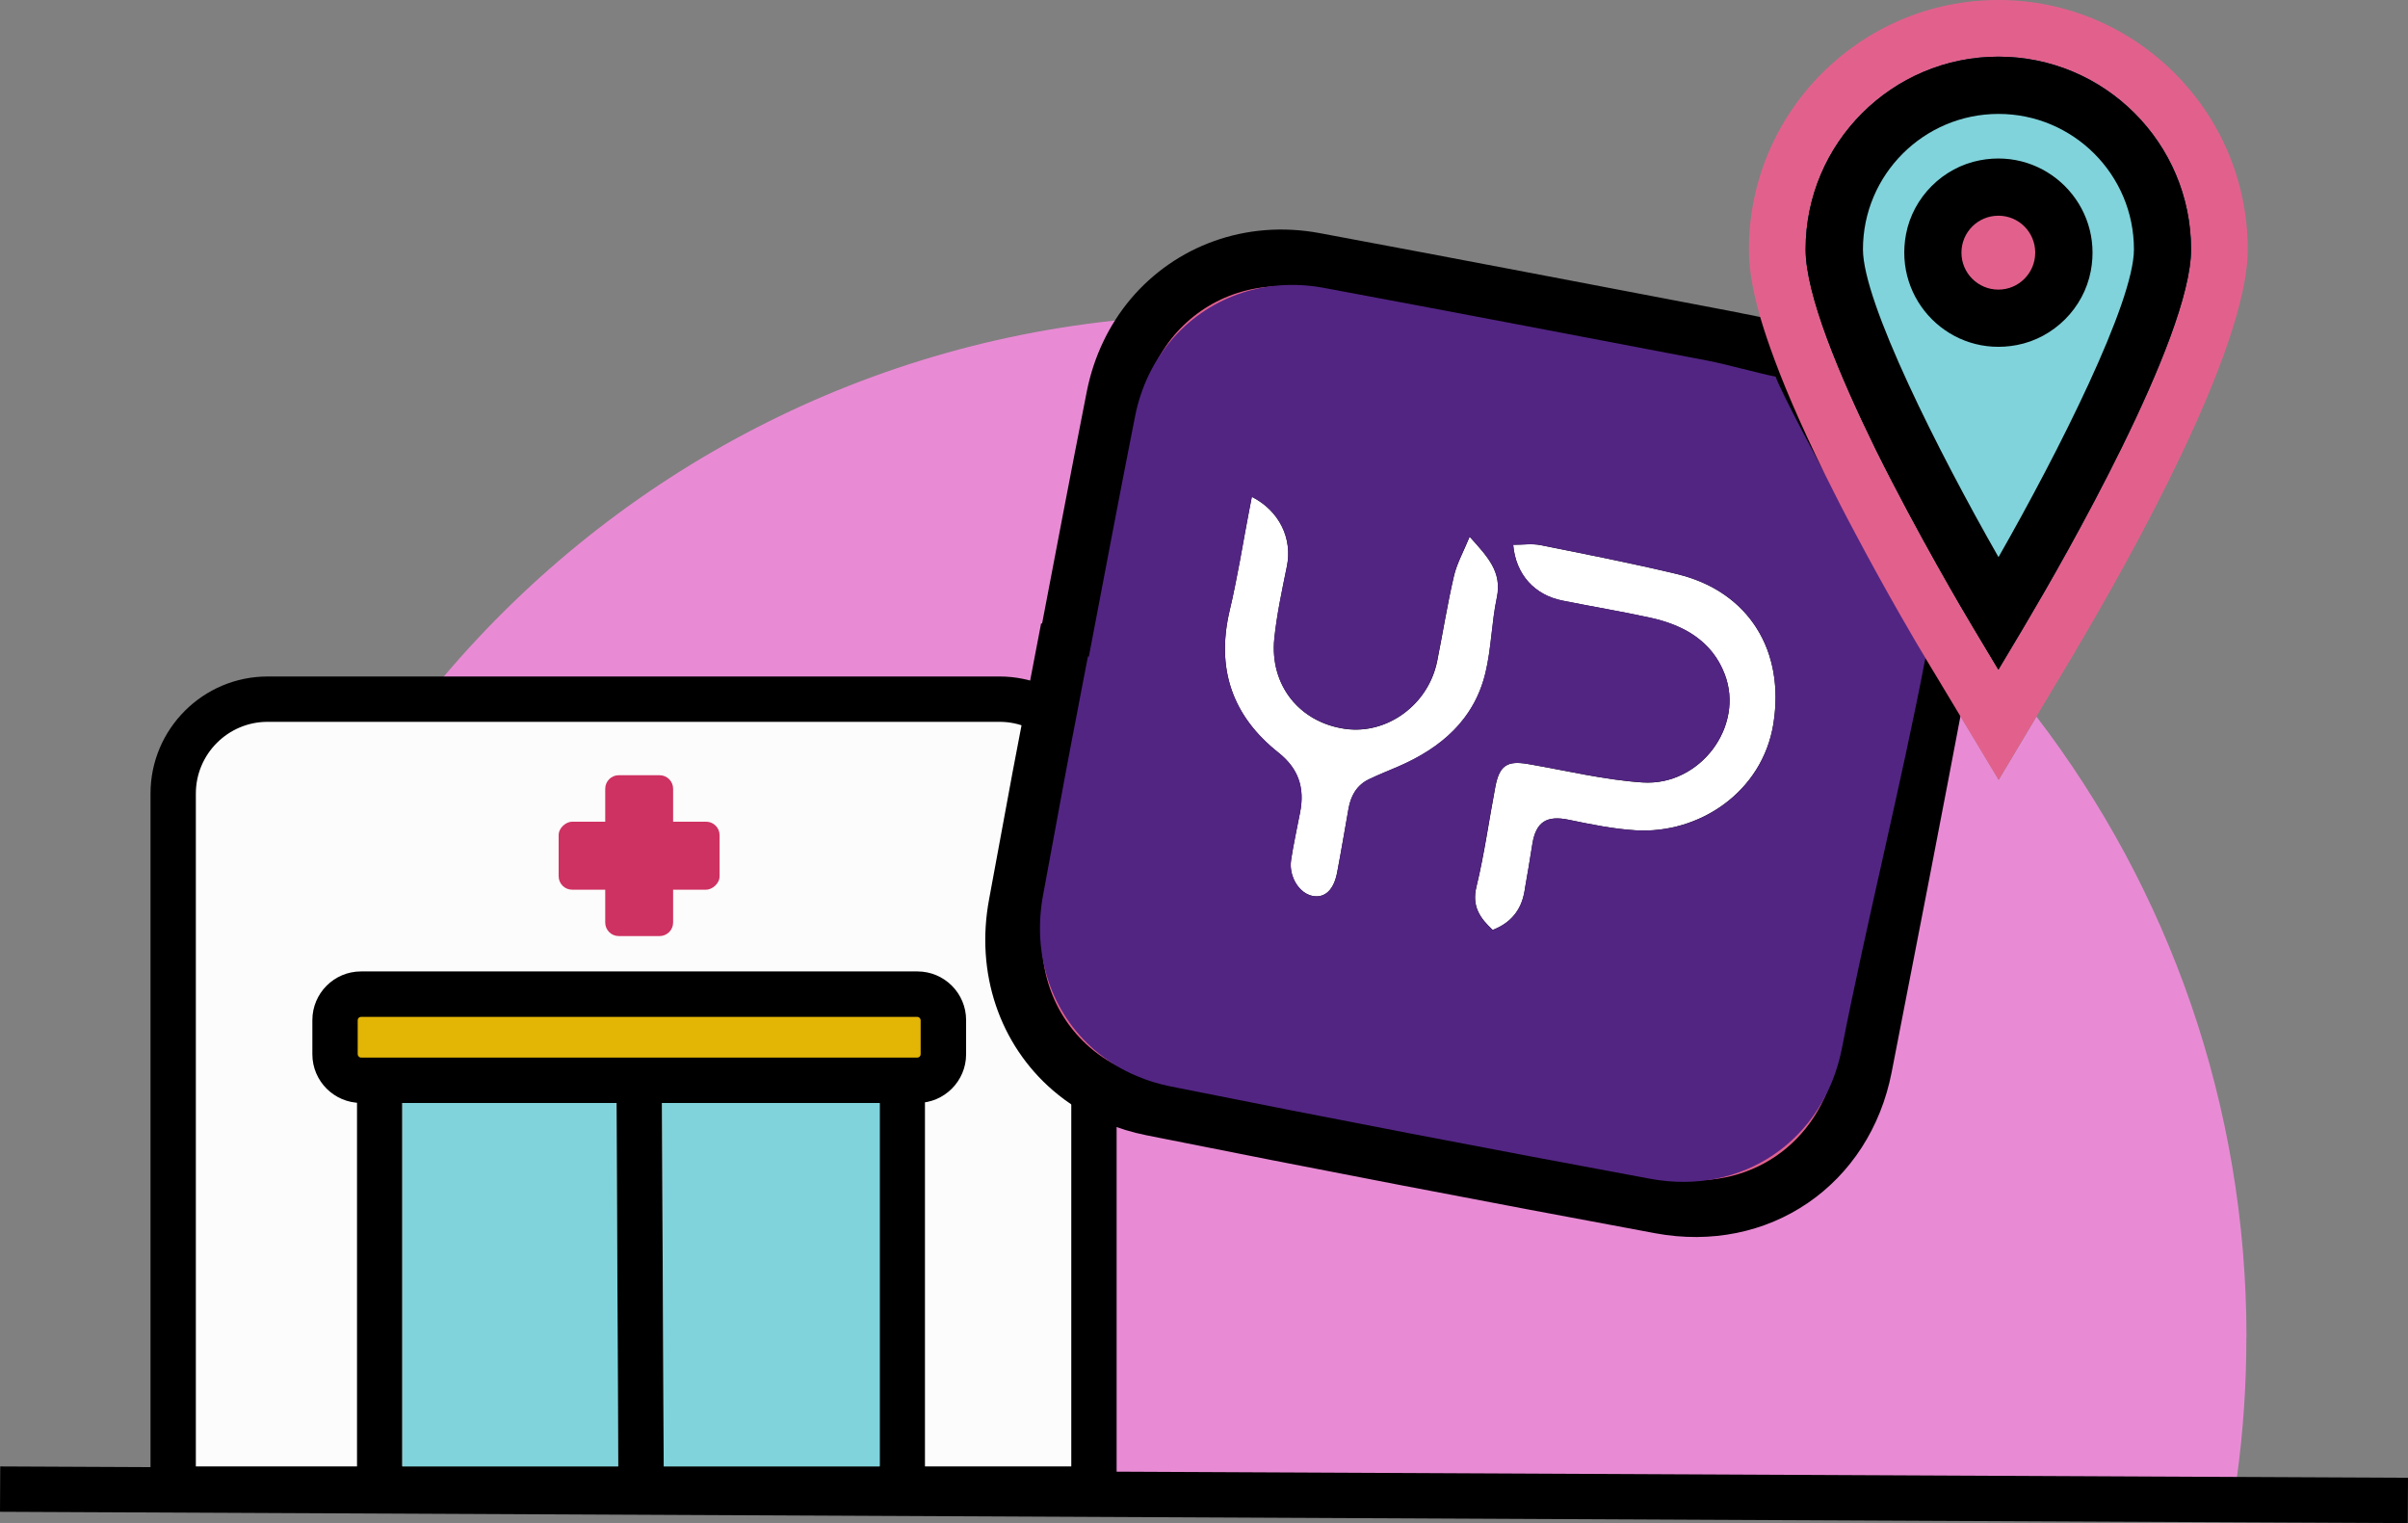<?xml version="1.0" encoding="UTF-8"?>
<svg xmlns="http://www.w3.org/2000/svg" id="Layer_2" viewBox="0 0 212.46 134.37">
  <rect x="0" y="0" width="212.46" height="134.37" fill="#808080" stroke="none"/>
  <defs>
    <style>.cls-1{fill:#80d3db;}.cls-1,.cls-2,.cls-3,.cls-4,.cls-5,.cls-6,.cls-7,.cls-8,.cls-9,.cls-10{stroke-width:0px;}.cls-2{fill:#e88bd4;}.cls-11{stroke:#000;stroke-miterlimit:10;stroke-width:5px;}.cls-11,.cls-6{fill:#e2618c;}.cls-3{fill:#ce3262;}.cls-4{fill:#000;}.cls-5{fill:#14374f;}.cls-7{fill:#522583;}.cls-8{fill:#fff;}.cls-9{fill:#e3b505;}.cls-10{fill:#fcfcfc;}</style>
  </defs>
  <g id="text">
    <path class="cls-2" d="M198.2,117.99c0,4.18-.28,8.29-.83,12.31-.07.52-.15,1.05-.23,1.57l-98.62.28-16.91.04-50.11.14-12.59.04c-.15-.97-.29-1.94-.41-2.91,0-.03-.02-.06,0-.09-.48-3.73-.72-7.53-.72-11.38,0-20.39,6.76-39.2,18.17-54.31,1.03-1.37,2.1-2.7,3.21-4,15.27-18.02,37.48-29.96,62.52-31.69,2.09-.15,4.19-.22,6.32-.22,21.01,0,40.34,7.18,55.67,19.22,2.92,5.52,5.58,10,6.21,11.05l1.17,1.94,5.3,8.82,3.33-5.58c11.63,15.19,18.53,34.18,18.53,54.77Z"></path>
    <path class="cls-4" d="M98.52,133.37H13.28v-63.36c0-5.7,4.64-10.33,10.33-10.33h64.58c5.7,0,10.33,4.64,10.33,10.33v63.36Z"></path>
    <path class="cls-10" d="M94.52,70.01v59.36H17.28v-59.36c0-3.49,2.84-6.33,6.33-6.33h64.58c3.49,0,6.33,2.84,6.33,6.33Z"></path>
    <path class="cls-4" d="M31.5,93.3v40.07h50.11v-40.07H31.5ZM35.5,97.3h42.11v32.07h-42.11v-32.07Z"></path>
    <polygon class="cls-1" points="77.61 97.3 77.61 129.37 58.56 129.37 58.4 97.3 77.61 97.3"></polygon>
    <polygon class="cls-1" points="54.55 129.37 35.5 129.37 35.5 97.3 54.4 97.3 54.55 129.37"></polygon>
    <path class="cls-4" d="M80.95,97.3H31.85c-2.36,0-4.29-1.92-4.29-4.29v-3.02c0-2.36,1.92-4.29,4.29-4.29h49.1c2.36,0,4.29,1.92,4.29,4.29v3.02c0,2.36-1.92,4.29-4.29,4.29Z"></path>
    <rect class="cls-9" x="31.56" y="89.71" width="49.67" height="3.59" rx=".29" ry=".29"></rect>
    <polygon class="cls-4" points="58.56 129.37 58.56 130.36 54.56 130.38 54.56 129.63 54.55 129.37 54.4 97.3 54.39 96.17 58.39 96.15 58.4 97.3 58.56 129.37"></polygon>
    <polygon class="cls-4" points="212.44 134.37 0 133.37 .02 129.37 17.28 129.45 212.46 130.37 212.44 134.37"></polygon>
    <path class="cls-11" d="M169.87,58.04c-.63-1.05-3.29-5.53-6.21-11.05-.87-1.62-1.75-3.34-2.62-5.09-2.32-4.72-3.85-8.37-4.85-11.21-1.4-.28-2.78-.56-4.17-.83-12.02-2.29-24.03-4.6-36.06-6.84-5.63-1.04-10.92.98-14.29,4.97-1.62,1.93-2.79,4.32-3.33,7.04-1.48,7.49-2.89,14.99-4.33,22.49-.03-.01-.06-.02-.08-.02-.22,1.17-.45,2.34-.68,3.51-.27,1.43-.55,2.87-.83,4.31-.21,1.08-.41,2.17-.62,3.25-.7,3.73-1.37,7.47-2.07,11.2-1.08,5.73.83,11.1,4.79,14.52,1.16,1,2.5,1.84,4,2.46.97.41,2.01.73,3.11.95,14.93,2.99,29.9,5.86,44.87,8.64,8.69,1.61,16.27-3.62,17.95-12.23,2.22-11.37,4.43-22.74,6.59-34.13l-1.17-1.94ZM128.26,64.41c-1.32,1.35-3,2.38-4.88,3.2-.88.38-1.77.73-2.63,1.14-.79.39-1.27,1.01-1.55,1.76-.1.25-.17.52-.22.8-.16.94-.33,1.88-.49,2.82-.17.94-.33,1.88-.51,2.82-.29,1.54-1.06,2.27-2.12,2.1-.41-.07-.79-.28-1.11-.6-.15-.15-.29-.33-.41-.53-.12-.19-.22-.41-.29-.64-.03-.08-.06-.15-.07-.23-.02-.07-.04-.15-.05-.24-.06-.29-.06-.61-.02-.92.05-.35.11-.71.18-1.06.19-1.06.42-2.11.62-3.18.38-1.93-.02-3.5-1.42-4.83-.16-.15-.32-.29-.5-.43-.4-.31-.77-.64-1.11-.97-3.23-3.09-4.28-6.97-3.18-11.59.08-.36.17-.72.25-1.08.23-1.09.44-2.18.65-3.27.06-.36.13-.73.2-1.09.19-1.09.39-2.18.6-3.27.08-.42.16-.83.25-1.29,2.44,1.24,3.59,3.69,3.09,6.13-.43,2.11-.89,4.23-1.11,6.36-.42,4.12,2.21,7.39,6.23,7.97,2.24.32,4.45-.51,6.02-2.06.15-.15.3-.3.44-.46.13-.16.27-.33.39-.5.62-.86,1.07-1.87,1.29-2.97.5-2.5.9-5.03,1.48-7.51.03-.14.07-.28.12-.42.04-.14.08-.28.14-.41.08-.23.17-.47.28-.7.25-.6.56-1.22.84-1.92,1.57,1.75,2.89,3.09,2.4,5.39-.46,2.17-.48,4.45-1,6.61-.37,1.55-1.01,2.87-1.87,4-.29.38-.6.74-.93,1.07ZM156.47,63.85c-.97,6.03-6.54,9.74-12.16,9.4-1.98-.12-3.95-.52-5.9-.93-1.93-.4-2.89.17-3.21,2.12-.21,1.32-.42,2.63-.66,3.94,0,.11-.03.21-.05.32-.29,1.61-1.21,2.73-2.8,3.34-1.08-1.02-1.86-2.04-1.43-3.81.53-2.18.88-4.4,1.27-6.62.13-.74.26-1.47.4-2.21.09-.48.21-.86.35-1.16.09-.18.19-.34.31-.46.46-.5,1.15-.57,2.27-.37,3.35.57,6.68,1.39,10.05,1.61.67.04,1.32-.01,1.94-.14.24-.05.47-.12.69-.19,1.25-.42,2.35-1.17,3.2-2.14.15-.17.3-.35.44-.54.2-.28.39-.58.56-.89.1-.2.2-.41.3-.62.09-.21.17-.43.24-.66.1-.33.18-.67.24-1.01.17-1.09.08-2.23-.34-3.34-.21-.55-.47-1.06-.77-1.51-.2-.3-.42-.57-.66-.83-.12-.13-.24-.26-.37-.37-.63-.59-1.36-1.07-2.17-1.44-.32-.15-.65-.28-.99-.4-.51-.18-1.05-.33-1.61-.45-2.57-.56-5.17-.99-7.75-1.51-2.46-.49-4.12-2.29-4.35-4.92.86.01,1.66-.12,2.41.03,4.03.81,8.07,1.6,12.07,2.56,3.82.93,6.48,3.2,7.78,6.26.12.28.23.57.32.86.59,1.82.73,3.88.38,6.08Z"></path>
    <path class="cls-8" d="M133.51,48.06c.87,0,1.67-.12,2.41.03,4.03.81,8.08,1.6,12.07,2.56,6.34,1.53,9.51,6.8,8.48,13.2-.97,6.02-6.55,9.74-12.16,9.4-1.98-.12-3.95-.53-5.9-.93-1.93-.4-2.88.17-3.2,2.12-.23,1.42-.46,2.84-.71,4.25-.29,1.62-1.21,2.74-2.8,3.35-1.08-1.02-1.86-2.05-1.43-3.81.71-2.91,1.11-5.89,1.67-8.83.37-1.9,1.05-2.32,2.93-1.99,3.34.58,6.68,1.39,10.04,1.62,5.09.34,9.02-4.94,7.27-9.53-1.13-2.96-3.63-4.36-6.57-5-2.57-.56-5.17-.99-7.75-1.51-2.46-.49-4.12-2.29-4.35-4.92Z"></path>
    <path class="cls-8" d="M110.46,43.83c2.44,1.25,3.59,3.69,3.09,6.13-.43,2.11-.89,4.23-1.11,6.37-.42,4.11,2.21,7.39,6.22,7.97,3.73.54,7.38-2.14,8.15-5.99.5-2.5.9-5.03,1.48-7.51.26-1.11.85-2.15,1.38-3.45,1.57,1.75,2.89,3.1,2.4,5.39-.46,2.18-.48,4.45-1,6.61-.99,4.14-3.91,6.64-7.68,8.27-.88.38-1.77.73-2.63,1.15-1.06.51-1.57,1.44-1.77,2.55-.34,1.88-.65,3.77-1.01,5.64-.29,1.53-1.06,2.27-2.12,2.09-1.2-.2-2.16-1.68-1.95-3.15.21-1.42.52-2.83.8-4.24.41-2.14-.13-3.85-1.92-5.27-4.09-3.24-5.51-7.43-4.29-12.56.68-2.87,1.14-5.8,1.7-8.71.08-.42.16-.83.25-1.29Z"></path>
    <path class="cls-7" d="M156.66,33.23c-1.32-.26-4.56-1.14-5.87-1.39-11.34-2.16-22.67-4.34-34.02-6.45-5.31-.98-10.3.92-13.48,4.69-1.53,1.82-2.63,4.08-3.14,6.64-1.4,7.07-2.73,14.14-4.08,21.21-.03,0-.06-.02-.08-.02-.21,1.1-.42,2.21-.64,3.31-.25,1.35-.52,2.71-.78,4.07-.2,1.02-.39,2.05-.58,3.07-.66,3.52-1.29,7.05-1.95,10.56-1.02,5.41.78,10.47,4.52,13.7,1.09.94,2.36,1.74,3.77,2.32.91.39,1.9.69,2.93.9,14.08,2.82,28.2,5.53,42.33,8.15,8.2,1.52,15.35-3.41,16.93-11.54,2.09-10.73,5.32-23.66,7.36-34.4,0,0-12.27-22.13-13.21-24.81ZM128.26,64.41c-1.32,1.35-3,2.38-4.88,3.2-.88.38-1.77.73-2.63,1.14-.79.39-1.27,1.01-1.55,1.76-.1.25-.17.52-.22.8-.16.94-.33,1.88-.49,2.82-.17.94-.33,1.88-.51,2.82-.29,1.54-1.06,2.27-2.12,2.1-.41-.07-.79-.28-1.11-.6-.15-.15-.29-.33-.41-.53-.12-.19-.22-.41-.29-.64-.03-.08-.06-.15-.07-.23-.02-.07-.04-.15-.05-.24-.06-.29-.06-.61-.02-.92.05-.35.11-.71.18-1.06.19-1.06.42-2.11.62-3.18.38-1.93-.02-3.5-1.42-4.83-.16-.15-.32-.29-.5-.43-.4-.31-.77-.64-1.11-.97-3.23-3.09-4.28-6.97-3.18-11.59.08-.36.17-.72.25-1.08.23-1.09.44-2.18.65-3.27.06-.36.13-.73.2-1.09.19-1.09.39-2.18.6-3.27.08-.42.16-.83.25-1.29,2.44,1.24,3.59,3.69,3.09,6.13-.43,2.11-.89,4.23-1.11,6.36-.42,4.12,2.21,7.39,6.23,7.97,2.24.32,4.45-.51,6.02-2.06.15-.15.3-.3.44-.46.13-.16.27-.33.39-.5.62-.86,1.07-1.87,1.29-2.97.5-2.5.9-5.03,1.48-7.51.03-.14.07-.28.12-.42.04-.14.08-.28.14-.41.08-.23.17-.47.28-.7.25-.6.56-1.22.84-1.92,1.57,1.75,2.89,3.09,2.4,5.39-.46,2.17-.48,4.45-1,6.61-.37,1.55-1.01,2.87-1.87,4-.29.38-.6.74-.93,1.07ZM156.47,63.85c-.97,6.03-6.54,9.74-12.16,9.4-1.98-.12-3.95-.52-5.9-.93-1.93-.4-2.89.17-3.21,2.12-.21,1.32-.42,2.63-.66,3.94,0,.11-.03.21-.05.32-.29,1.61-1.21,2.73-2.8,3.34-1.08-1.02-1.86-2.04-1.43-3.81.53-2.18.88-4.4,1.27-6.62.13-.74.26-1.47.4-2.21.09-.48.21-.86.35-1.16.09-.18.19-.34.31-.46.46-.5,1.15-.57,2.27-.37,3.35.57,6.68,1.39,10.05,1.61.67.04,1.32-.01,1.94-.14.24-.05.47-.12.69-.19,1.25-.42,2.35-1.17,3.2-2.14.15-.17.3-.35.44-.54.2-.28.39-.58.56-.89.1-.2.2-.41.3-.62.09-.21.17-.43.24-.66.1-.33.18-.67.24-1.01.17-1.09.08-2.23-.34-3.34-.21-.55-.47-1.06-.77-1.51-.2-.3-.42-.57-.66-.83-.12-.13-.24-.26-.37-.37-.63-.59-1.36-1.07-2.17-1.44-.32-.15-.65-.28-.99-.4-.51-.18-1.05-.33-1.61-.45-2.57-.56-5.17-.99-7.75-1.51-2.46-.49-4.12-2.29-4.35-4.92.86.01,1.66-.12,2.41.03,4.03.81,8.07,1.6,12.07,2.56,3.82.93,6.48,3.2,7.78,6.26.12.28.23.57.32.86.59,1.82.73,3.88.38,6.08Z"></path>
    <path class="cls-5" d="M193.32,22c0,7.84-11.44,27.72-14.33,32.59-.22.39-.39.68-.51.87l-2.16,3.62-2.17-3.62c-.81-1.35-4.92-8.29-8.64-15.78-3.25-6.64-6.2-13.7-6.2-17.68,0-9.37,7.63-17,17.01-17s17,7.63,17,17Z"></path>
    <path class="cls-6" d="M176.32,0c-12.13,0-22.01,9.87-22.01,22,0,1.64.26,4.14,1.88,8.69,1,2.84,2.53,6.49,4.85,11.21.87,1.75,1.75,3.47,2.62,5.09,2.92,5.52,5.58,10,6.21,11.05l1.17,1.94,5.3,8.82,3.33-5.58,3.13-5.24c.13-.21.31-.51.53-.91,4.54-7.66,14.99-26.25,14.99-35.07,0-12.13-9.87-22-22-22ZM178.99,54.59c-.22.39-.39.68-.51.87l-2.16,3.62-2.17-3.62c-.81-1.35-4.92-8.29-8.64-15.78-3.25-6.64-6.2-13.7-6.2-17.68,0-9.37,7.63-17,17.01-17s17,7.63,17,17c0,7.84-11.44,27.72-14.33,32.59Z"></path>
    <path class="cls-5" d="M193.32,22c0,7.84-11.44,27.72-14.33,32.59-.22.39-.39.68-.51.87l-2.16,3.62-2.17-3.62c-.81-1.35-4.92-8.29-8.64-15.78-3.25-6.64-6.2-13.7-6.2-17.68,0-9.37,7.63-17,17.01-17s17,7.63,17,17Z"></path>
    <path class="cls-4" d="M176.32,5c-9.38,0-17.01,7.63-17.01,17,0,3.98,2.95,11.04,6.2,17.68,3.72,7.49,7.83,14.43,8.64,15.78l2.17,3.62,2.16-3.62c.12-.19.29-.48.51-.87,2.89-4.87,14.33-24.75,14.33-32.59,0-9.37-7.63-17-17-17Z"></path>
    <path class="cls-1" d="M188.28,22c0,4.66-6.63,17.83-11.95,27.15-5.32-9.32-11.96-22.49-11.96-27.15,0-6.59,5.37-11.95,11.96-11.95s11.95,5.35,11.95,11.95Z"></path>
    <path class="cls-4" d="M177.95,30.44c-5.84,1.12-10.89-3.93-9.78-9.78.62-3.27,3.26-5.9,6.52-6.52,5.84-1.12,10.9,3.94,9.78,9.78-.62,3.27-3.26,5.9-6.52,6.52Z"></path>
    <path class="cls-6" d="M179.57,22.29c0,1.79-1.45,3.26-3.25,3.26s-3.26-1.46-3.26-3.26,1.45-3.26,3.26-3.26,3.25,1.46,3.25,3.26Z"></path>
    <path class="cls-3" d="M54.59,68.39h3.61c.66,0,1.19.54,1.19,1.19v11.81c0,.66-.54,1.19-1.19,1.19h-3.61c-.66,0-1.19-.54-1.19-1.19v-11.81c0-.66.54-1.19,1.19-1.19Z"></path>
    <rect class="cls-3" x="53.4" y="68.39" width="6" height="14.2" rx="1.19" ry="1.19" transform="translate(-19.1 131.89) rotate(-90)"></rect>
  </g>
</svg>
